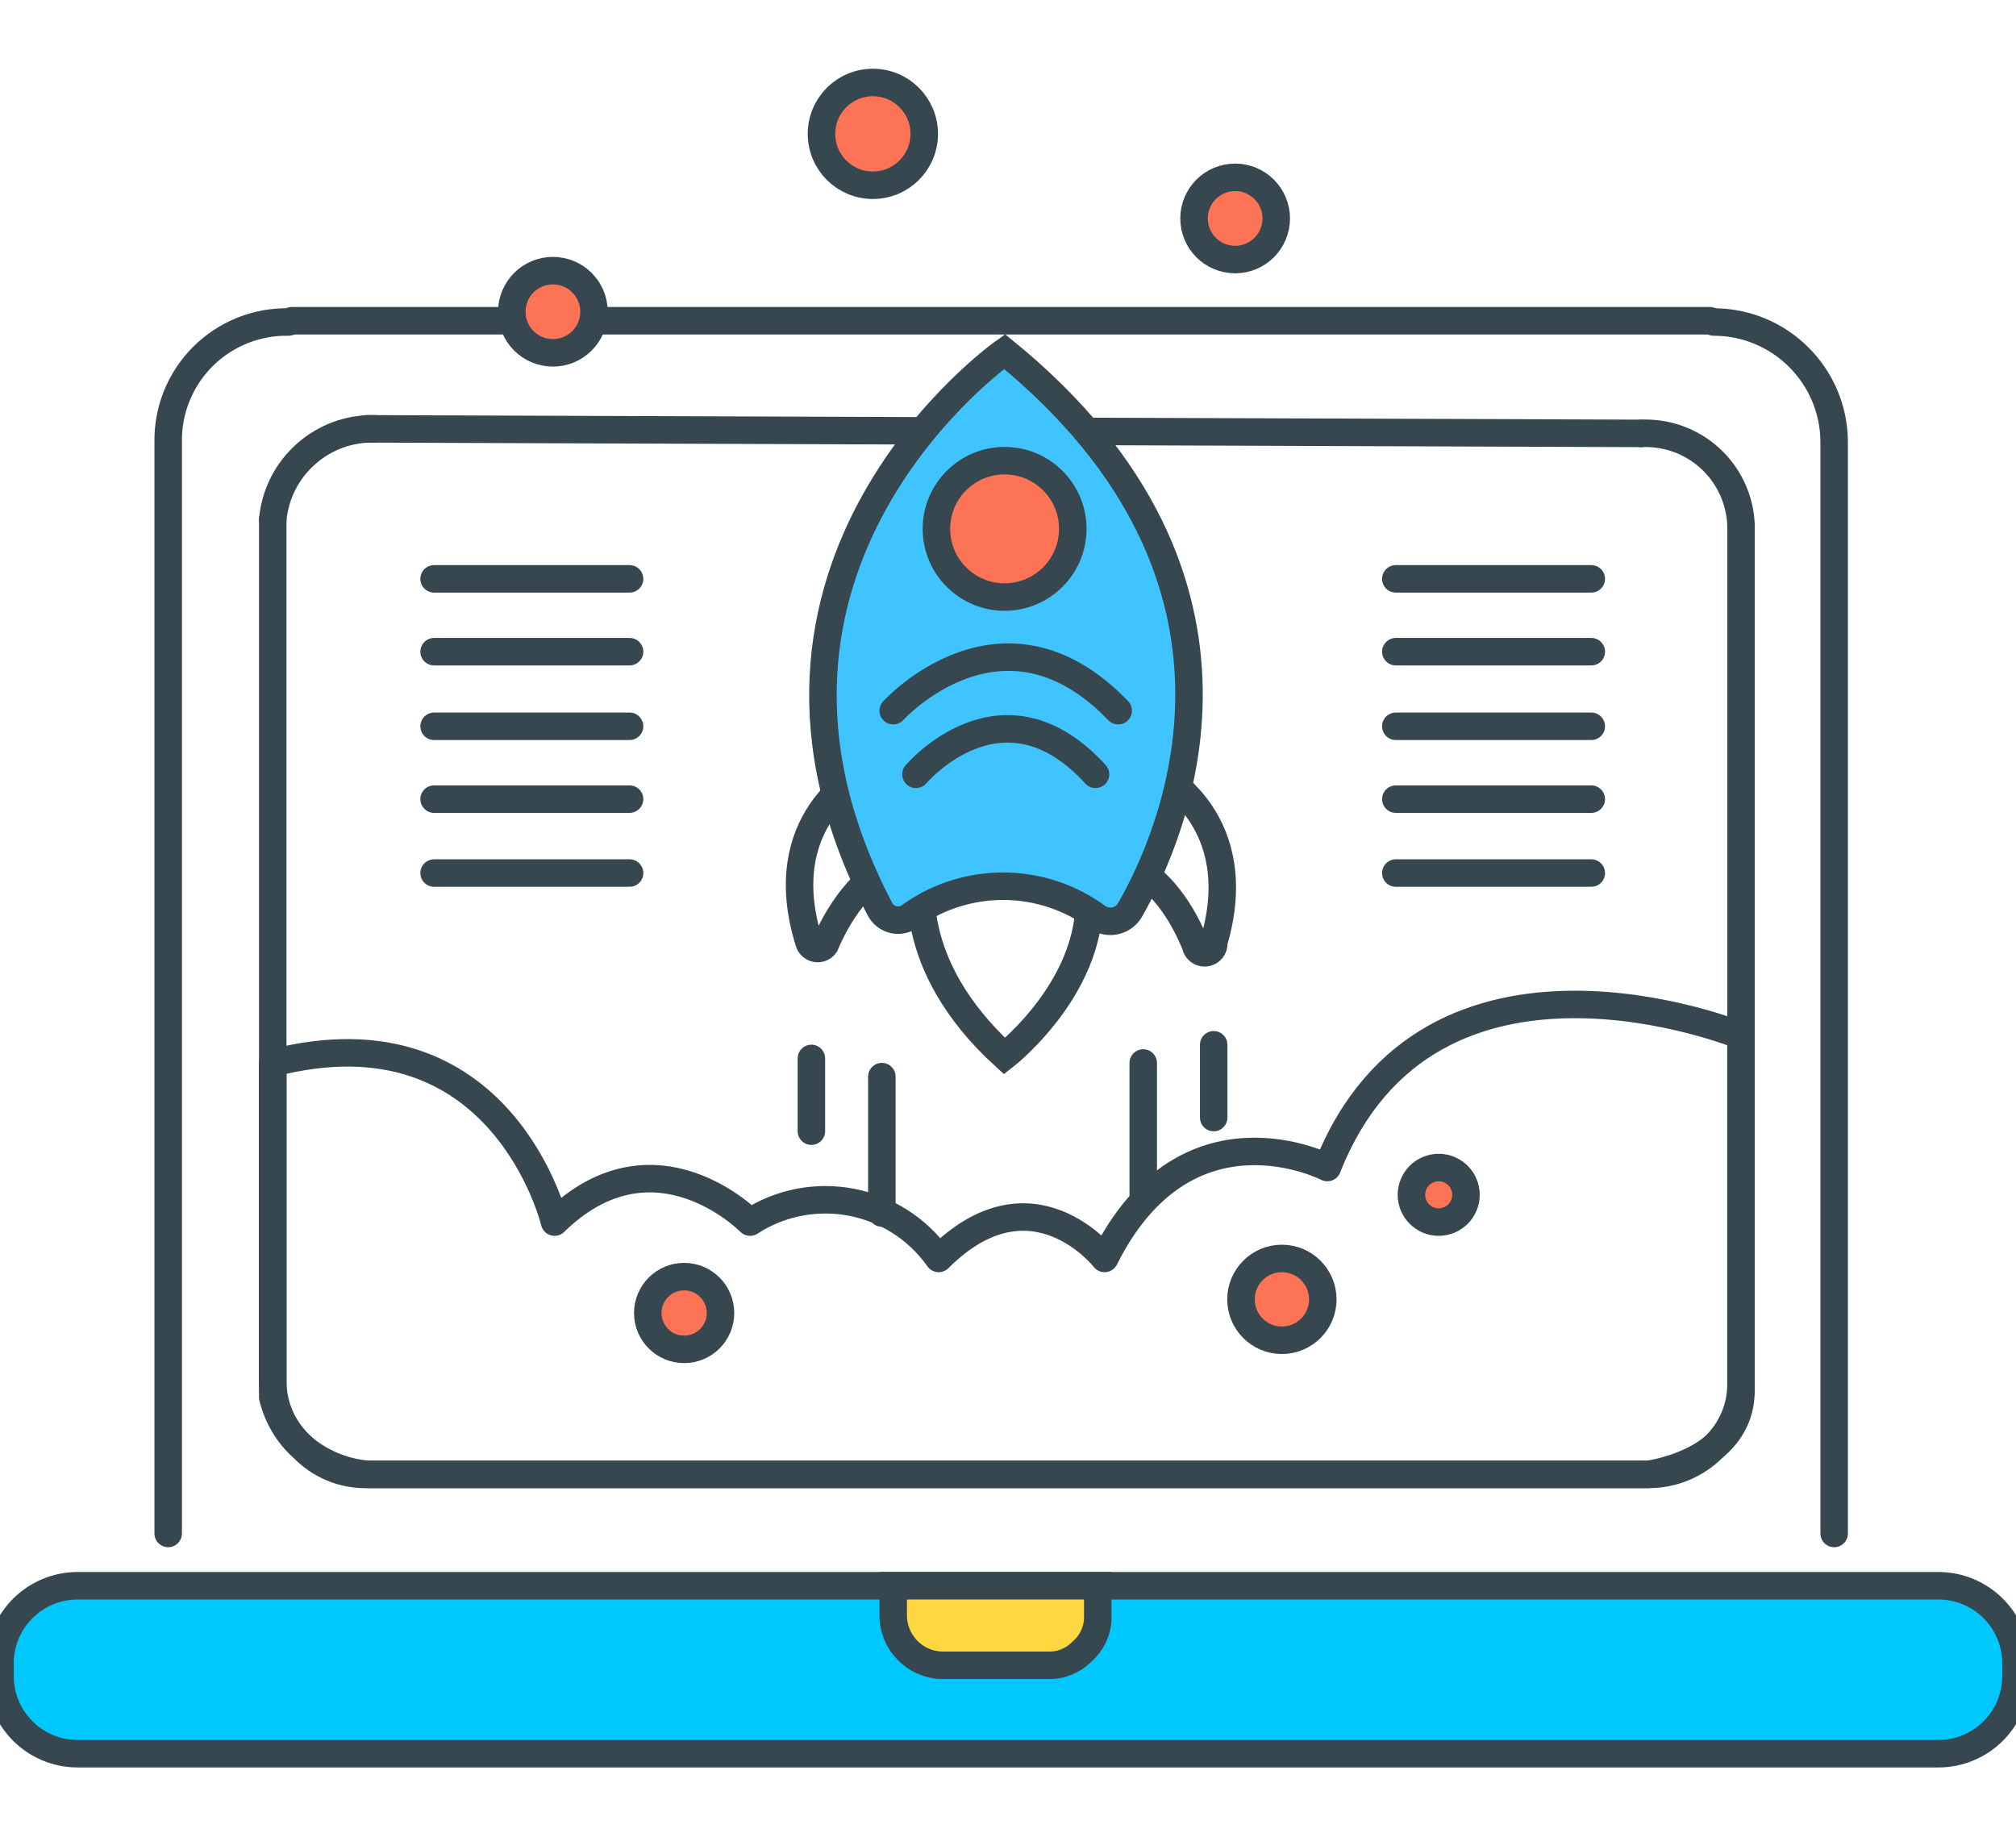 <?xml version="1.0" encoding="UTF-8"?> <svg xmlns="http://www.w3.org/2000/svg" width="220" height="200" viewBox="0 0 220 200" fill="none"><g clip-path="url(#clip0)"><path d="M179.076 47.293C181.84 47.158 184.543 48.129 186.591 49.99C188.638 51.851 189.861 54.45 189.989 57.214V150.721C190.08 153.435 188.995 156.057 187.013 157.913C185.121 159.844 182.523 160.919 179.82 160.89H40.181C37.466 160.98 34.845 159.895 32.988 157.913C30.941 156.082 29.768 153.467 29.764 150.721V56.718" stroke="#37474F" stroke-width="3" stroke-linecap="round"></path><path d="M39.932 46.797L179.075 47.293" stroke="#37474F" stroke-width="3" stroke-linecap="round"></path><path d="M187.012 35.14C194.272 35.14 200.157 41.025 200.157 48.285V167.338" stroke="#37474F" stroke-width="3" stroke-linecap="round"></path><path d="M31.499 35.14C27.993 35.072 24.609 36.435 22.129 38.915C19.649 41.395 18.286 44.779 18.354 48.285V167.338" stroke="#37474F" stroke-width="3" stroke-linecap="round"></path><path d="M31.844 35.001H186.613" stroke="#37474F" stroke-width="3" stroke-linecap="round" stroke-linejoin="round"></path><path d="M211.526 173.043H8.474C3.794 173.043 0 176.837 0 181.517V182.898C0 187.578 3.794 191.372 8.474 191.372H211.526C216.206 191.372 220 187.578 220 182.898V181.517C220 176.837 216.206 173.043 211.526 173.043Z" fill="#00C8FF" stroke="#37474F" stroke-width="3" stroke-linecap="round"></path><path fill-rule="evenodd" clip-rule="evenodd" d="M114.34 181.724H102.683C99.767 181.591 97.472 179.187 97.475 176.267V173.043H119.797V176.267C119.857 177.786 119.217 179.249 118.061 180.236C117.085 181.233 115.735 181.773 114.34 181.724Z" fill="#FFD740" stroke="#37474F" stroke-width="3" stroke-linecap="round"></path><path d="M29.764 56.718C30.285 50.985 35.17 46.643 40.925 46.797" stroke="#37474F" stroke-width="3" stroke-linecap="round"></path><path fill-rule="evenodd" clip-rule="evenodd" d="M100.7 95.41C100.7 95.41 98.468 105.084 109.629 115.253C109.629 115.253 120.79 106.572 118.558 95.41H100.7Z" stroke="#37474F" stroke-width="3"></path><path fill-rule="evenodd" clip-rule="evenodd" d="M94.002 84.497C94.002 84.497 84.081 89.458 88.298 102.851C88.422 103.197 88.727 103.446 89.091 103.498C89.455 103.55 89.818 103.397 90.034 103.099C91.274 100.123 94.002 95.41 98.467 93.922L94.002 84.497Z" stroke="#37474F" stroke-width="3"></path><path fill-rule="evenodd" clip-rule="evenodd" d="M126.494 84.497C126.494 84.497 136.415 89.458 132.446 102.851C132.491 103.206 132.343 103.557 132.058 103.773C131.773 103.988 131.395 104.035 131.066 103.897C130.737 103.758 130.507 103.454 130.462 103.099C129.222 100.123 126.742 95.41 122.029 93.922L126.494 84.497Z" stroke="#37474F" stroke-width="3"></path><path fill-rule="evenodd" clip-rule="evenodd" d="M109.628 38.364C109.628 38.364 76.392 61.679 95.986 99.131C96.283 99.761 96.857 100.217 97.538 100.363C98.219 100.509 98.93 100.328 99.459 99.875C105.582 95.562 113.781 95.662 119.797 100.123C120.354 100.493 121.036 100.623 121.69 100.483C122.344 100.343 122.913 99.945 123.269 99.379C127.982 91.194 140.383 63.415 109.628 38.364Z" fill="#40C4FF" stroke="#37474F" stroke-width="3"></path><path d="M109.628 65.151C113.738 65.151 117.069 61.82 117.069 57.71C117.069 53.601 113.738 50.27 109.628 50.27C105.519 50.27 102.188 53.601 102.188 57.71C102.188 61.82 105.519 65.151 109.628 65.151Z" fill="#FC7356" stroke="#37474F" stroke-width="3"></path><path d="M97.475 77.553C97.475 77.553 109.38 64.407 122.029 77.553" stroke="#37474F" stroke-width="3" stroke-linecap="round" stroke-linejoin="round"></path><path d="M99.955 84.497C99.955 84.497 109.38 73.336 119.549 84.497" stroke="#37474F" stroke-width="3" stroke-linecap="round" stroke-linejoin="round"></path><path fill-rule="evenodd" clip-rule="evenodd" d="M189.989 113.02C189.989 113.02 156.009 99.131 144.848 127.406C144.848 127.406 129.471 119.469 120.542 137.327C120.542 137.327 112.605 127.158 102.436 137.327C97.751 130.694 88.664 128.942 81.849 133.359C81.849 133.359 71.432 122.693 60.519 133.359C60.519 133.359 54.814 109.548 29.764 115.997V152.457C30.261 154.56 31.385 156.463 32.988 157.913C35.013 159.637 37.53 160.678 40.181 160.89H179.82C179.82 160.89 189.989 159.649 189.989 151.713V113.02Z" stroke="#37474F" stroke-width="3" stroke-linecap="round" stroke-linejoin="round"></path><path d="M88.545 115.501V123.437" stroke="#37474F" stroke-width="3" stroke-linecap="round" stroke-linejoin="round"></path><path d="M96.234 117.485V132.367" stroke="#37474F" stroke-width="3" stroke-linecap="round" stroke-linejoin="round"></path><path d="M68.703 63.167H47.373" stroke="#37474F" stroke-width="3" stroke-linecap="round" stroke-linejoin="round"></path><path d="M68.703 71.115H47.373" stroke="#37474F" stroke-width="3" stroke-linecap="round" stroke-linejoin="round"></path><path d="M68.703 79.256H47.373" stroke="#37474F" stroke-width="3" stroke-linecap="round" stroke-linejoin="round"></path><path d="M68.703 87.204H47.373" stroke="#37474F" stroke-width="3" stroke-linecap="round" stroke-linejoin="round"></path><path d="M68.703 95.27H47.373" stroke="#37474F" stroke-width="3" stroke-linecap="round" stroke-linejoin="round"></path><path d="M173.653 63.167H152.322" stroke="#37474F" stroke-width="3" stroke-linecap="round" stroke-linejoin="round"></path><path d="M173.653 71.115H152.322" stroke="#37474F" stroke-width="3" stroke-linecap="round" stroke-linejoin="round"></path><path d="M173.653 79.256H152.322" stroke="#37474F" stroke-width="3" stroke-linecap="round" stroke-linejoin="round"></path><path d="M173.653 87.204H152.322" stroke="#37474F" stroke-width="3" stroke-linecap="round" stroke-linejoin="round"></path><path d="M173.653 95.27H152.322" stroke="#37474F" stroke-width="3" stroke-linecap="round" stroke-linejoin="round"></path><path d="M74.658 147.248C76.85 147.248 78.626 145.471 78.626 143.28C78.626 141.088 76.85 139.311 74.658 139.311C72.466 139.311 70.689 141.088 70.689 143.28C70.689 145.471 72.466 147.248 74.658 147.248Z" fill="#FC7356" stroke="#37474F" stroke-width="3" stroke-linecap="round" stroke-linejoin="round"></path><path d="M139.888 146.256C142.354 146.256 144.353 144.257 144.353 141.792C144.353 139.326 142.354 137.327 139.888 137.327C137.423 137.327 135.424 139.326 135.424 141.792C135.424 144.257 137.423 146.256 139.888 146.256Z" fill="#FC7356" stroke="#37474F" stroke-width="3" stroke-linecap="round" stroke-linejoin="round"></path><path d="M157.002 133.359C158.646 133.359 159.978 132.026 159.978 130.382C159.978 128.739 158.646 127.406 157.002 127.406C155.358 127.406 154.025 128.739 154.025 130.382C154.025 132.026 155.358 133.359 157.002 133.359Z" fill="#FC7356" stroke="#37474F" stroke-width="3" stroke-linecap="round" stroke-linejoin="round"></path><path d="M60.336 38.505C57.859 38.505 55.85 36.496 55.85 34.018C55.85 31.541 57.859 29.532 60.336 29.532C62.814 29.532 64.822 31.541 64.822 34.018C64.822 36.496 62.814 38.505 60.336 38.505Z" fill="#FC7356" stroke="#37474F" stroke-width="3" stroke-linecap="round" stroke-linejoin="round"></path><path d="M95.254 20.215C92.157 20.215 89.646 17.704 89.646 14.608C89.646 11.511 92.157 9 95.254 9C98.351 9 100.861 11.511 100.861 14.608C100.861 17.704 98.351 20.215 95.254 20.215Z" fill="#FC7356" stroke="#37474F" stroke-width="3" stroke-linecap="round" stroke-linejoin="round"></path><path d="M134.787 28.325C132.31 28.325 130.301 26.316 130.301 23.838C130.301 21.361 132.31 19.352 134.787 19.352C137.265 19.352 139.273 21.361 139.273 23.838C139.273 26.316 137.265 28.325 134.787 28.325Z" fill="#FC7356" stroke="#37474F" stroke-width="3" stroke-linecap="round" stroke-linejoin="round"></path><path d="M132.447 114.012V121.949" stroke="#37474F" stroke-width="3" stroke-linecap="round" stroke-linejoin="round"></path><path d="M124.758 115.997V130.878" stroke="#37474F" stroke-width="3" stroke-linecap="round" stroke-linejoin="round"></path></g><defs><clipPath id="clip0"><rect width="220" height="200" fill="white"></rect></clipPath></defs></svg> 